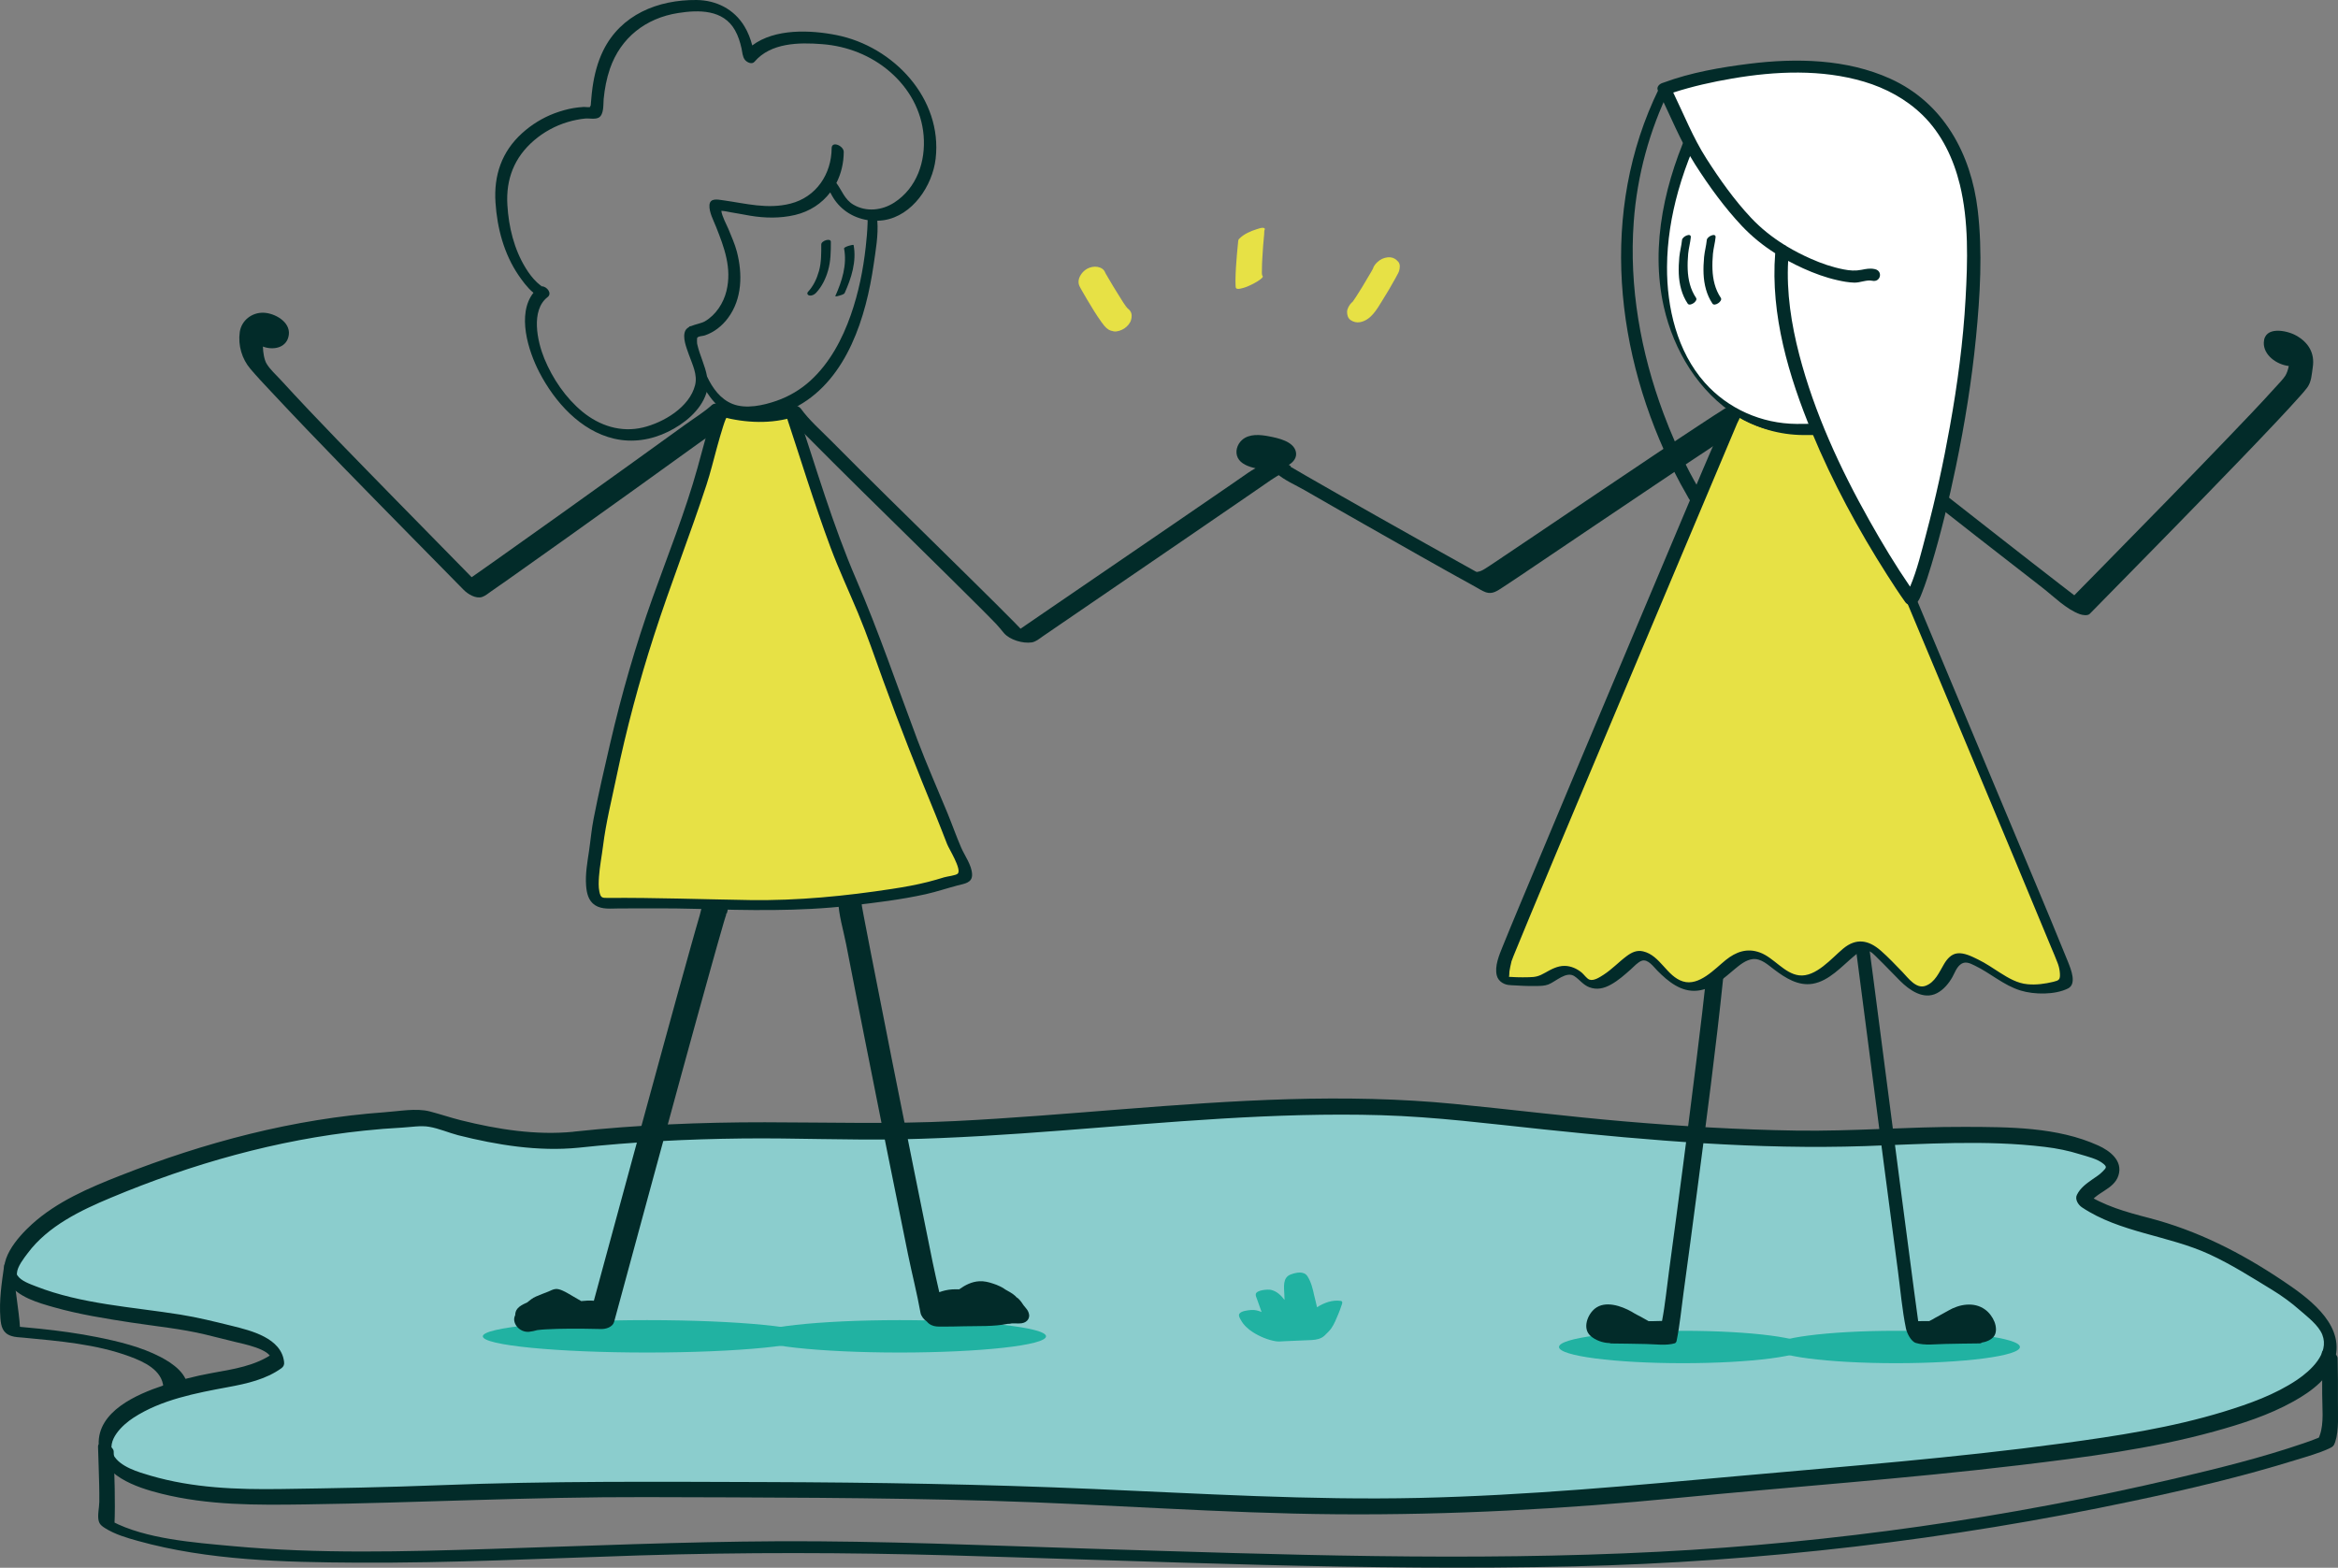 <?xml version="1.0" encoding="utf-8"?>
<!-- Generator: Adobe Illustrator 23.1.1, SVG Export Plug-In . SVG Version: 6.00 Build 0)  -->
<svg version="1.1" xmlns="http://www.w3.org/2000/svg" xmlns:xlink="http://www.w3.org/1999/xlink" x="0px" y="0px"
	 viewBox="0 0 346.29 232.25" style="enable-background:new 0 0 346.29 232.25;" xml:space="preserve">
<rect x="0" y="0" width="346.29" height="232.25" fill="#808080" stroke="none"/>
<style type="text/css">
	.st0{fill:#022B29;}
	.st1{fill:#C2C2C2;}
	.st2{fill:#8BCDCD;}
	.st3{fill:#21B2A2;}
	.st4{fill:#E7E145;}
	.st5{fill:#9FCC8B;}
	.st6{fill:#637D5D;}
	.st7{fill:#CADCC6;}
	.st8{fill:none;stroke:#022B29;stroke-width:0.702;stroke-miterlimit:10;}
	.st9{fill:#FFFFFF;}
	.st10{fill:#7DB266;}
	.st11{fill:#D5E8CB;}
	.st12{fill:#377878;}
	.st13{fill:#379494;}
	.st14{fill:none;stroke:#022B29;stroke-width:0.333;stroke-miterlimit:10;}
	.st15{fill:#588382;}
	.st16{fill:#E84431;}
	.st17{fill:#A9C950;}
	.st18{fill:none;stroke:#022B29;stroke-width:0.584;stroke-miterlimit:10;}
	.st19{fill:#CBDCC6;}
	.st20{fill:#AFBFAC;}
	.st21{fill:#8BCDCD;stroke:#022B29;stroke-width:0.25;stroke-miterlimit:10;}
	.st22{fill:#022B29;stroke:#022B29;stroke-width:0.25;stroke-miterlimit:10;}
	.st23{fill:#FFFFFF;stroke:#022B29;stroke-width:0.25;stroke-miterlimit:10;}
	.st24{fill:#369494;}
	.st25{fill:#DBE38A;}
	.st26{fill:none;stroke:#022B29;stroke-width:0.309;stroke-miterlimit:10;}
	.st27{fill:#68B694;}
	.st28{fill:#C8C8C8;}
	.st29{fill:#E7E145;stroke:#E7E145;stroke-width:0.307;stroke-miterlimit:10;}
	.st30{fill:none;stroke:#022B29;stroke-width:0.236;stroke-miterlimit:10;}
	.st31{fill:#C4BF2D;}
	.st32{fill:#E7E145;stroke:#E7E145;stroke-width:0.936;stroke-miterlimit:10;}
	.st33{fill:#EB5B56;}
	.st34{fill:none;stroke:#022B29;stroke-width:0.34;stroke-miterlimit:10;}
	.st35{fill:#FFFFFF;stroke:#022B29;stroke-width:0.34;stroke-miterlimit:10;}
	.st36{fill:#A6A434;}
	.st37{fill:#369494;stroke:#022B29;stroke-width:0.289;stroke-miterlimit:10;}
</style>
<g id="Calque_3">
	<g>
		<path class="st2" d="M85.33,168.84c12.59-1.38,25.15-1.58,37.8-1.26c31.62,0.78,63.29-6.2,94.72-2.61
			c16.77,1.91,33.67,3.61,50.57,3.75c9.45,0.08,18.93-0.95,28.37-0.43c3.51,0.19,7.35,0.35,10.74,1.39
			c1.08,0.33,4.94,1.46,5.35,2.83c0.69,2.32-3.62,3.35-4.37,5.25c4.53,3.15,10.38,3.59,15.46,5.51c4.24,1.65,8.24,3.75,12.01,6.31
			c3.31,1.89,6.17,4.31,8.58,7.24c5.1,11.03-24.89,16.08-30.79,17.01c-21.71,3.42-43.75,4.75-65.6,6.91
			c-22.98,2.28-46.22,3.13-69.28,1.83c-20.69-1.16-41.24-1.84-61.96-1.85c-11.7,0-23.42-0.2-35.12-0.05
			c-11.46,0.15-22.88,0.95-34.35,1c-7.15,0.03-14.46,0.53-21.49-1.05c-3.05-0.69-11.24-2.29-10.32-7.19
			c0.93-4.93,8.97-7.1,12.76-8.13c3.94-1.07,9.33-1.17,12.71-3.75c-0.12-3.07-8.02-4.17-9.79-4.73c-5.61-1.78-31.91-3.22-29.67-9.12
			c2.61-6.89,11.55-10.4,17.79-12.84c14.21-5.54,28.6-8.88,43.89-9.17C63.36,165.69,75.57,169.91,85.33,168.84z"/>
		<g>
			<path class="st0" d="M85.66,170.03c8.06-0.87,16.17-1.28,24.28-1.37c7.85-0.09,15.7,0.28,23.55,0.12
				c15.85-0.33,31.61-2.11,47.42-3.06c7.87-0.47,15.77-0.74,23.65-0.51c8.09,0.24,16.09,1.27,24.13,2.11
				c15.75,1.65,31.65,3,47.49,2.47c8.88-0.3,17.86-0.96,26.72,0.12c1.76,0.21,3.48,0.56,5.17,1.09c1.1,0.34,2.62,0.67,3.51,1.44
				c0.54,0.47,0.35,0.59-0.16,1.12c-0.43,0.46-1,0.8-1.51,1.16c-0.91,0.64-1.79,1.27-2.29,2.29c-0.33,0.67,0.2,1.48,0.73,1.84
				c5.61,3.76,12.8,4.16,18.88,6.96c3.28,1.51,6.26,3.42,9.33,5.29c1.44,0.88,2.81,1.88,4.08,3c1.12,0.98,2.78,2.23,3.33,3.64
				c1.08,2.76-1.72,5.31-3.73,6.67c-3.27,2.2-7.1,3.56-10.84,4.71c-7.8,2.39-15.9,3.62-23.96,4.71c-15.8,2.14-31.7,3.37-47.57,4.8
				c-15.89,1.43-31.73,2.92-47.69,3.28c-16.15,0.36-32.2-0.64-48.32-1.33c-16.21-0.7-32.42-0.97-48.65-1.02
				c-15.98-0.05-31.93-0.17-47.91,0.46c-7.91,0.31-15.82,0.46-23.74,0.57c-6.49,0.09-12.97-0.14-19.24-1.97
				c-1.77-0.52-4.59-1.31-5.53-3.1c-1.12-2.13,1.37-4.44,2.95-5.47c4.14-2.71,9.28-3.67,14.06-4.56c2.76-0.51,5.58-1.14,7.89-2.8
				c0.3-0.22,0.44-0.52,0.39-0.9c-0.38-3.57-4.89-4.67-7.77-5.38c-2.53-0.62-5.04-1.25-7.61-1.66c-7.06-1.13-14.69-1.55-21.39-4.19
				c-0.84-0.33-2.2-0.79-2.72-1.6c-0.11-0.17-0.09-0.08-0.08-0.36c0.05-0.96,1.05-2.23,1.61-2.97c3-4.01,7.82-6.32,12.32-8.2
				c11.96-5.01,24.57-8.58,37.48-9.93c1.87-0.2,3.75-0.35,5.64-0.45c1.26-0.07,2.78-0.34,4.01-0.12c1.43,0.24,2.88,0.88,4.29,1.25
				C73.64,169.63,79.71,170.62,85.66,170.03c1.26-0.13,0.44-2.48-0.68-2.37c-5.61,0.56-11.28-0.35-16.72-1.7
				c-1.55-0.39-3.07-0.91-4.61-1.31c-2.02-0.52-4.57-0.02-6.64,0.12c-13.53,0.97-26.67,4.45-39.26,9.41
				c-4.6,1.81-9.31,3.82-13.02,7.18c-2.1,1.91-5.51,5.68-3.51,8.67c1.43,2.14,4.46,2.98,6.79,3.64c3.74,1.06,7.61,1.67,11.44,2.26
				c3.68,0.56,7.45,0.92,11.08,1.8c1.44,0.35,2.89,0.71,4.32,1.07c1.11,0.28,5.16,1.05,5.32,2.52c0.13-0.3,0.26-0.6,0.39-0.9
				c-2.69,1.94-6,2.41-9.19,2.99c-2.44,0.44-4.83,1.06-7.18,1.84c-3.88,1.29-9.8,3.81-9.57,8.79c0.21,4.55,5.57,6.31,9.23,7.23
				c7.03,1.76,14.13,1.7,21.33,1.6c16.83-0.24,33.63-1.13,50.46-1.08c17.08,0.05,34.17,0.05,51.24,0.55
				c17.06,0.5,34.1,1.86,51.16,1.99c16.84,0.13,33.68-0.78,50.44-2.42c16.86-1.65,33.78-2.84,50.6-4.85
				c9.67-1.16,19.43-2.39,28.85-4.99c4.03-1.11,8.1-2.41,11.77-4.46c2.64-1.47,5.6-3.59,6.25-6.75c1.04-4.99-4.33-8.78-7.91-11.17
				c-6.15-4.12-12.55-7.38-19.72-9.25c-3.39-0.88-6.74-1.8-9.68-3.77c0.24,0.61,0.49,1.22,0.73,1.84c0.93-1.9,3.72-2.22,4.4-4.37
				c0.69-2.18-1.26-3.66-2.99-4.44c-6.05-2.75-13.23-2.74-19.75-2.76c-8.34-0.03-16.66,0.68-25,0.55
				c-8.49-0.13-16.96-0.64-25.42-1.36c-8.42-0.72-16.8-1.77-25.2-2.59c-8.15-0.8-16.35-0.93-24.53-0.7
				c-16.5,0.48-32.92,2.42-49.4,3.24c-9.41,0.47-18.77,0.19-28.18,0.18c-9.46-0.01-18.92,0.38-28.33,1.39
				C83.73,167.8,84.55,170.15,85.66,170.03z"/>
		</g>
	</g>
	<g>
		<path class="st0" d="M14.52,214.3c0.05,1.86,0.13,3.73,0.17,5.59c0.02,0.87,0.03,1.74,0.02,2.61c-0.01,0.85-0.31,2.05-0.08,2.85
			c0.15,0.51,0.48,0.75,0.89,1.01c1.47,0.94,3.25,1.46,4.91,1.92c10.41,2.9,21.71,3.16,32.44,3.22c13.93,0.08,27.85-0.63,41.77-1.07
			c15.4-0.48,30.74-0.44,46.14-0.01c30.74,0.87,61.52,2.35,92.28,1.63c27.85-0.66,55.63-3.91,82.89-9.69
			c8.14-1.72,16.27-3.64,24.22-6.11c1.59-0.49,3.24-0.95,4.76-1.64c0.56-0.26,0.75-0.38,0.95-1c0.58-1.81,0.38-4.09,0.4-5.96
			c0.02-2.15,0-4.3-0.05-6.45c-0.02-0.9-2.35-1.73-2.33-0.73c0.04,2.02,0.07,4.04,0.05,6.06c-0.01,1.82,0.29,4.33-0.35,6.07
			c-0.18,0.49-0.04,0.33-0.54,0.53c-0.61,0.26-1.25,0.47-1.88,0.69c-6.13,2.1-12.46,3.67-18.76,5.15
			c-25.1,5.91-50.9,9.58-76.65,10.91c-28.08,1.45-56.24,0.42-84.32-0.45c-15.38-0.48-30.79-1.17-46.18-1.1
			c-14.24,0.07-28.46,0.7-42.69,1.14c-12.69,0.4-25.44,0.75-38.11-0.42c-5.75-0.53-12.89-1.05-17.88-3.67
			c-0.25-0.13,0.15,0.15-0.22-0.14c0.19,0.27,0.39,0.54,0.58,0.81c0.16-3.69-0.01-7.36-0.11-11.04
			C16.82,214.14,14.49,213.3,14.52,214.3L14.52,214.3z"/>
	</g>
	<g>
		<path class="st3" d="M195.97,196.97c0.52-0.72,1.75-3.64,1.59-3.88c-0.97-0.21-3.09,2-3.46,1.74c-0.25-0.17-0.21-0.69-0.27-0.96
			c-0.11-0.52-0.28-1.02-0.38-1.54c-0.2-1.04-0.48-2.1-1.02-3.02c-0.4-0.69-0.79-0.39-0.94,0.25c-0.23,0.98,0.32,4.96-0.15,5.94
			c-0.96,0.21-2.14-3.67-4.11-4.06c-0.15,0.33,1.57,3.87,1.26,5c-0.87-0.87-3.99-2.62-3.73-1.78c0.86,2.85,5.26,3.68,5.26,3.68
			l4.85-0.22C194.87,198.13,195.72,197.32,195.97,196.97z"/>
		<path class="st3" d="M198.79,192.85c-0.04-0.08-0.11-0.12-0.2-0.13c-1.27-0.18-2.47,0.28-3.52,0.94c-0.12-0.6-0.3-1.2-0.43-1.79
			c-0.2-0.95-0.45-1.96-0.98-2.79c-0.53-0.83-1.67-0.57-2.47-0.28c-1.26,0.45-1,1.91-0.96,2.99c0.01,0.26,0.02,0.53,0.03,0.79
			c-0.52-0.68-1.14-1.29-2-1.49c-0.48-0.11-2.1,0.01-2.26,0.6c-0.06,0.23,0.12,0.58,0.19,0.79c0.16,0.47,0.34,0.94,0.5,1.41
			c0.05,0.15,0.11,0.31,0.17,0.48c-0.49-0.21-1-0.35-1.57-0.3c-0.43,0.04-1.47,0.13-1.73,0.57c-0.16,0.27,0.1,0.68,0.23,0.91
			c0.41,0.76,1.08,1.36,1.8,1.82c0.99,0.63,2.21,1.14,3.37,1.33c0.44,0.07,0.92,0.01,1.36-0.01c0.77-0.03,1.53-0.07,2.3-0.1
			c0.55-0.02,1.11-0.04,1.66-0.07c0.67-0.04,1.38-0.17,1.88-0.64c0.35-0.33,0.71-0.68,1-1.06c0.46-0.66,0.77-1.45,1.08-2.19
			c0.15-0.37,0.3-0.75,0.42-1.14C198.72,193.33,198.86,193.03,198.79,192.85z M193.51,194.73
			C193.51,194.72,193.51,194.72,193.51,194.73C193.45,194.78,193.5,194.73,193.51,194.73z M191.23,197.92
			c-0.11,0-0.21,0.01-0.32,0.01c-0.22-0.07-0.48-0.11-0.69-0.17c-0.52-0.16-1.03-0.35-1.52-0.59c-0.18-0.09-0.36-0.2-0.54-0.3
			c0.67-0.07,1.48-0.34,1.55-0.66c0.04-0.17,0.05-0.34,0.04-0.52c0.55,0.38,1.37,0.22,1.97,0.06c0.41-0.11,0.76-0.21,0.9-0.62
			c0.04-0.11,0.06-0.22,0.08-0.34c0.09,0.27,0.25,0.42,0.62,0.45c0.94,0.09,1.9-0.29,2.66-0.81c0.02-0.01,0.03-0.02,0.05-0.04
			c-0.08,0.22-0.16,0.45-0.25,0.67c-0.29,0.7-0.59,1.43-1.02,2.05c-0.18,0.24-0.39,0.46-0.61,0.68c-0.4,0.02-0.81,0.04-1.21,0.05
			C192.38,197.87,191.8,197.9,191.23,197.92z M197.53,193.39C197.74,193.28,197.72,193.33,197.53,193.39L197.53,193.39z"/>
	</g>
	<ellipse class="st3" cx="95.86" cy="197.97" rx="24.35" ry="2.4"/>
	<ellipse class="st3" cx="133.24" cy="197.97" rx="21.69" ry="2.4"/>
	<ellipse class="st3" cx="249.26" cy="199.55" rx="18.35" ry="2.4"/>
	<ellipse class="st3" cx="280.83" cy="199.55" rx="18.35" ry="2.4"/>
	<path class="st0" d="M107.68,135.2c0.31-0.7-0.07-1.59-0.68-2.01c-0.85-0.58-1.94-0.35-2.61,0.36c-0.45,0.47-0.57,1.42-0.74,2.01
		c-0.44,1.48-0.85,2.97-1.27,4.45c-1.35,4.79-2.66,9.58-3.98,14.38c-2.99,10.88-5.95,21.78-8.91,32.67
		c-0.51,1.88-1.02,3.76-1.53,5.64c-0.62-0.06-1.24-0.02-1.87,0.05c-0.36-0.22-0.72-0.43-1.09-0.63c-0.56-0.31-1.1-0.68-1.69-0.93
		c-0.33-0.14-0.66-0.26-1.02-0.23c-0.37,0.03-0.73,0.24-1.07,0.38c-0.62,0.25-1.24,0.47-1.85,0.74c-0.49,0.21-0.89,0.55-1.3,0.88
		c-0.04,0.02-0.09,0.04-0.13,0.06c-0.49,0.22-0.94,0.43-1.3,0.85c-0.23,0.27-0.33,0.62-0.33,0.97c-0.58,1.07,0.56,2.58,2.04,2.46
		c0.42-0.04,0.83-0.14,1.23-0.25c0.41-0.05,0.81-0.09,1.22-0.11c1.16-0.07,2.32-0.09,3.48-0.1c1.59-0.01,3.18,0.01,4.76,0.05
		c0.69,0.02,1.7-0.28,1.92-1.06c1.84-6.79,3.68-13.58,5.53-20.37c2.95-10.85,5.9-21.7,8.93-32.53c0.52-1.85,1.03-3.69,1.57-5.54
		c0.15-0.53,0.3-1.06,0.47-1.58c0.04-0.13,0.11-0.28,0.13-0.42c-0.04,0.04-0.08,0.1-0.14,0.15c0.06-0.07,0.11-0.14,0.15-0.22
		c0,0.01-0.01,0.02-0.01,0.04c0,0.01,0,0.01-0.01,0.02C107.73,135.22,107.72,135.17,107.68,135.2z"/>
	<g>
		<path class="st0" d="M149.86,196.05c0.05,0,0.09,0,0.14,0c0,0-0.01,0-0.02,0C149.94,196.05,149.9,196.05,149.86,196.05
			C149.86,196.05,149.86,196.05,149.86,196.05z"/>
		<path class="st0" d="M152.24,194.2c-0.07-0.14-0.17-0.25-0.26-0.37c-0.11-0.14-0.23-0.29-0.35-0.43
			c-0.01-0.01-0.01-0.01-0.01-0.01c0,0,0,0,0,0c-0.22-0.35-0.48-0.71-0.78-1c-0.08-0.08-0.18-0.14-0.28-0.2
			c-0.06-0.06-0.11-0.14-0.17-0.19c-0.5-0.46-1.05-0.7-1.62-1.04c0.19,0.11-0.01-0.03-0.09-0.08c-0.19-0.12-0.38-0.23-0.58-0.32
			c-0.33-0.17-0.68-0.29-1.04-0.41c-0.65-0.22-1.33-0.38-2.01-0.34c-1.12,0.06-2.09,0.56-2.99,1.2c-0.36-0.01-0.72-0.02-1.08,0.01
			c-0.67,0.05-1.28,0.2-1.86,0.41c-0.33-1.48-0.68-2.95-0.98-4.43c-0.96-4.68-1.9-9.36-2.84-14.04c-2.12-10.55-4.23-21.1-6.29-31.67
			c-0.35-1.81-0.71-3.62-1.05-5.43c-0.1-0.52-0.2-1.05-0.29-1.57c-0.05-0.27-0.1-1.17-0.08-0.26c-0.03-0.96-0.68-1.89-1.66-2.07
			c-0.88-0.16-1.81,0.49-1.78,1.43c0.06,2.15,0.77,4.41,1.18,6.51c0.91,4.7,1.84,9.39,2.77,14.08c2.1,10.61,4.22,21.21,6.38,31.8
			c0.59,2.9,1.34,5.79,1.86,8.7c0.09,0.48,0.47,0.98,0.95,1.31c0.16,0.2,0.37,0.38,0.67,0.52c0.48,0.23,0.99,0.22,1.51,0.22
			c1.12,0.01,2.24-0.03,3.36-0.05c2.09-0.05,4.36,0.06,6.43-0.36c0.1,0,0.21,0,0.31-0.01c0.06,0,0.2-0.04,0.32-0.06
			c-0.01,0-0.01,0-0.02,0c0.01,0,0.01,0,0.02,0c0.05-0.01,0.1-0.01,0.12,0c0.04,0,0.07,0,0.11,0c0.41,0,0.83,0.04,1.23-0.02
			c0.43-0.07,0.79-0.28,0.98-0.67C152.52,194.95,152.43,194.59,152.24,194.2z"/>
	</g>
	<g>
		<path class="st0" d="M253.47,136.96c0-0.08-0.01-0.16-0.05-0.24c0.02,0.04,0,0.1,0.01,0.14c0.02,0.04,0.03,0.07,0.04,0.09
			c-0.01-0.01-0.03,0.01-0.03,0.1c0,0.05-0.01,0.1-0.01,0.16c0.03-0.08,0.05-0.16,0.05-0.24
			C253.5,137.02,253.49,136.98,253.47,136.96z"/>
		<path class="st0" d="M255.67,138.56c-0.09-0.95-0.75-2.65-1.85-2.79c-1.05-0.14,0.17,3.24,1.32,3.39c-0.97-0.13-1.52-0.3-1.81-0.5
			c-0.11,1.45-0.26,2.9-0.42,4.35c-0.5,4.68-1.06,9.36-1.64,14.03c-1.29,10.42-2.65,20.83-4.06,31.23
			c-0.34,2.46-0.57,4.98-1.04,7.42c-0.31,0.02-0.93,0.02-1.26,0.03c-0.25,0-0.5,0-0.74,0c-0.05-0.03-0.1-0.06-0.15-0.09
			c-0.14-0.08-0.27-0.15-0.41-0.23c-0.4-0.24-0.81-0.45-1.23-0.66c0.24,0.12-0.28-0.16-0.32-0.18c-0.14-0.08-0.27-0.16-0.4-0.24
			c-1.53-0.86-3.9-1.68-5.43-0.46c-1.1,0.88-1.88,2.93-0.67,4.03c0.74,0.67,1.84,1.06,2.84,1.08c0.09,0.04,0.18,0.06,0.26,0.06
			c1.72,0,3.43,0.06,5.15,0.08c1.32,0.02,3,0.28,4.29-0.12c0.14-0.1,0.22-0.24,0.24-0.42c0.47-2.28,0.68-4.65,1-6.95
			c0.68-4.99,1.35-9.98,2-14.97c1.39-10.64,2.81-21.29,3.91-31.97c0.16-1.56,0.33-3.13,0.41-4.71
			C255.67,139.5,255.71,139.03,255.67,138.56z"/>
		<path class="st0" d="M253.42,137.21c-0.19,0.48-0.72,1.02-0.09,1.45c0-0.05,0.01-0.11,0.01-0.16
			C253.38,138.07,253.4,137.64,253.42,137.21z"/>
	</g>
	<path class="st0" d="M295.41,195.83c-0.28-0.71-0.79-1.4-1.41-1.84c-1.62-1.17-3.79-0.79-5.43,0.17c-0.64,0.38-1.31,0.71-1.96,1.08
		c-0.28,0.16-0.56,0.34-0.86,0.47c-0.47,0-0.95,0.01-1.42,0.01c-0.07,0-0.15,0-0.22,0c-0.21-1.5-0.41-3-0.61-4.5
		c-0.66-4.95-1.3-9.89-1.95-14.84c-1.38-10.62-2.75-21.24-4.14-31.85c-0.22-1.71-0.45-3.41-0.68-5.12
		c-0.16-1.18-0.23-2.32-0.91-3.35c-0.26-0.39-1.02-1.28-1.48-0.69c-0.21,0.27-0.15,0.7,0,1.13c0.06,0.41,0.11,0.83,0.17,1.24
		c0.19,1.44,0.38,2.89,0.57,4.33c0.62,4.72,1.23,9.44,1.84,14.15c1.39,10.72,2.77,21.44,4.2,32.15c0.37,2.8,0.61,5.68,1.18,8.45
		c0.14,0.67,0.74,1.91,1.46,2.13c1.32,0.41,2.96,0.17,4.33,0.15c1.72-0.02,3.43-0.08,5.15-0.08c0.13,0,0.22-0.05,0.29-0.12
		c0.65-0.11,1.3-0.36,1.73-0.84C295.78,197.48,295.68,196.51,295.41,195.83z M274.3,136.25
		C274.21,135.96,274.25,136.06,274.3,136.25L274.3,136.25z"/>
	<g>
		<path class="st0" d="M0.63,187.42c-0.38,2.62-0.78,5.21-0.57,7.87c0.09,1.2,0.33,2.2,1.6,2.62c0.58,0.2,1.23,0.2,1.84,0.26
			c5.23,0.5,10.76,0.95,15.72,2.79c2.11,0.78,4.82,2.01,4.98,4.58c0.08,1.29,3.63,1.61,3.65,0.36c0.03-2.34-2.22-3.9-4.07-4.87
			c-2.89-1.5-6.17-2.29-9.34-2.93c-2.84-0.57-5.71-0.96-8.59-1.26c-1.12-0.12-2.24-0.22-3.36-0.32c-0.13-0.01-0.26-0.02-0.4-0.04
			c-0.38-0.04-0.07-0.02-0.09-0.01c-0.03,0.01-0.18-0.01-0.2-0.03c1.99,1.13,1.2,1.01,1.17,0.38c-0.07-1.51-0.33-3.1-0.51-4.6
			c-0.16-1.38-0.38-2.76-0.55-4.14C1.86,187.75,0.72,186.83,0.63,187.42L0.63,187.42z"/>
	</g>
	<path class="st0" d="M340.06,49.69c-1.38-0.76-4.67-1.43-4.76,1.05c-0.07,1.87,1.92,3.28,3.7,3.48c-0.11,0.55-0.28,1.06-0.5,1.42
		c-0.35,0.56-0.93,1.12-1.52,1.78c-2.27,2.52-4.62,4.96-6.97,7.41c-6.05,6.31-12.16,12.55-18.28,18.78c-1.5,1.53-3,3.05-4.5,4.58
		c-0.7-0.53-1.4-1.07-2.09-1.61c-2.85-2.2-5.69-4.42-8.53-6.64c-6.39-4.99-12.77-10-19.13-15.02c-1.54-1.22-3.21-2.37-4.64-3.71
		c-0.55-0.52-1.71-1.04-2.47-0.76c-0.8,0.3-0.36,1.02,0.08,1.44c1.21,1.13,2.61,2.1,3.9,3.12c2.92,2.31,5.84,4.61,8.76,6.9
		c6.44,5.06,12.89,10.12,19.38,15.14c1.69,1.31,3.53,3.2,5.57,3.94c0.35,0.13,1.15,0.27,1.46-0.05c5.7-5.82,11.43-11.62,17.1-17.47
		c3.56-3.67,7.12-7.34,10.62-11.06c1.15-1.23,2.31-2.46,3.42-3.72c0.36-0.41,0.74-0.82,1.07-1.27c0.64-0.87,0.66-1.95,0.82-3
		C342.88,52.32,341.91,50.71,340.06,49.69z"/>
	<g>
		<path class="st0" d="M189.05,70.1c1.17,1.05,2.85,1.75,4.2,2.53c2.89,1.67,5.79,3.32,8.69,4.97c5.53,3.14,11.05,6.29,16.61,9.35
			c0.49,0.27,0.99,0.6,1.51,0.79c0.99,0.34,1.71-0.21,2.5-0.72c1.64-1.06,3.24-2.16,4.86-3.25c5.9-3.97,11.79-7.96,17.7-11.92
			c2.95-1.98,5.91-3.96,8.88-5.92c0.95-0.62,1.9-1.25,2.86-1.86c0.29-0.19,0.59-0.36,0.89-0.55c0.18-0.12,0.48-0.17,0.21-0.14
			c1.03-0.11-0.82-3.2-1.93-3.08c-0.37,0.04-0.8,0.39-1.1,0.58c-0.74,0.46-1.46,0.93-2.19,1.41c-2.4,1.57-4.78,3.16-7.17,4.75
			c-6,4.02-11.99,8.06-17.98,12.1c-2.06,1.39-4.11,2.77-6.17,4.15c-0.48,0.32-0.96,0.65-1.45,0.95c-0.46,0.29-0.79,0.46-1.31,0.49
			c0.31-0.02,0.26,0.13-0.12-0.08c-4.93-2.74-9.86-5.5-14.77-8.28c-3.41-1.93-6.81-3.86-10.21-5.82c-1.16-0.67-2.32-1.34-3.47-2.02
			c-0.34-0.2-0.68-0.4-1.01-0.61c-0.11-0.06-0.21-0.13-0.31-0.2c-0.27-0.16,0.35,0.28,0.13,0.08c-0.45-0.4-1.12-0.62-1.23,0.11
			C187.56,68.69,188.56,69.66,189.05,70.1L189.05,70.1z"/>
	</g>
	<g>
		<path class="st4" d="M223.29,145.31c-1.33,0.16-0.41-2.73-0.33-3.3c0.1-0.81,33.78-80.49,34.01-81.14c0,0,3.66,2.62,8.17,2.62
			c3.96,0,5.53-1.86,6.5-1.96c0,0,33.56,79.98,34.07,81.52c0.21,0.63,0.3,1.2,0.29,1.85c-0.01,0.78-0.11,0.85-0.87,1.06
			c-1.81,0.48-4.09,0.74-5.88,0.2c-2.8-0.84-4.84-3.05-7.59-4.04c-0.92-0.33-1.39-0.46-2.14,0.22c-0.77,0.7-1.03,1.75-1.63,2.58
			c-0.53,0.72-1.43,1.64-2.34,1.85c-1.53,0.36-2.85-0.98-3.8-1.97c-1.08-1.12-2.16-2.25-3.29-3.31c-0.84-0.79-1.85-1.8-3.11-1.4
			c-0.97,0.31-1.9,1.35-2.69,1.96c-1.42,1.1-2.68,2.53-4.48,2.98c-2.76,0.69-4.67-1.83-6.84-3.06c-3.49-1.98-5.36,1.8-8.14,3.3
			c-1.46,0.79-2.78,1.22-4.34,0.5c-1.55-0.72-2.61-2.12-3.83-3.26c-1.02-0.95-1.73-1.43-2.97-0.55c-1.16,0.82-2.11,1.91-3.29,2.7
			c-0.99,0.66-2.36,1.6-3.55,0.94c-1.14-0.63-1.5-1.86-3.01-1.88c-1.35-0.02-2.5,1.03-3.68,1.54
			C227.78,145.61,223.29,145.31,223.29,145.31z"/>
		<g>
			<path class="st0" d="M222.82,144.68c0.32,0,0.53,0.56,0.71,0.33c0.03-0.03-0.05-0.25-0.03-0.31c0.07-0.23,0.03-0.56,0.07-0.8
				c0.06-0.45,0.17-0.89,0.27-1.33c0.08-0.35-0.03,0.02,0.08-0.28c0.14-0.41,0.31-0.8,0.47-1.2c0.72-1.78,1.45-3.54,2.19-5.31
				c2.64-6.36,5.31-12.71,7.98-19.06c3.33-7.92,6.66-15.83,9.99-23.75c2.95-7,5.9-14,8.85-21c0.98-2.33,1.97-4.67,2.95-7
				c0.31-0.74,0.62-1.48,0.94-2.23c0.15-0.37,0.45-0.82,0.51-1.22c0.01-0.06,0.06-0.13,0.08-0.19c-0.45-0.05-0.9-0.1-1.35-0.15
				c2.2,1.56,4.97,2.57,7.64,2.86c1.82,0.2,3.7,0.06,5.42-0.61c0.89-0.35,1.79-1.13,2.72-1.28c-0.51-0.26-1.03-0.52-1.54-0.78
				c2.44,5.82,4.88,11.64,7.32,17.45c4.89,11.67,9.78,23.35,14.67,35.02c3.7,8.85,7.42,17.7,11.08,26.58
				c0.31,0.75,0.65,1.5,0.93,2.27c0.02,0.06,0.05,0.12,0.07,0.19c0.15,0.44,0.23,0.88,0.26,1.33c0.05,0.92-0.12,1.03-0.97,1.24
				c-1.23,0.3-2.54,0.48-3.81,0.36c-1.51-0.13-2.82-0.9-4.08-1.7c-1.06-0.68-2.11-1.4-3.25-1.96c-0.88-0.43-2.04-1.03-3.06-0.92
				c-0.92,0.1-1.53,0.82-1.98,1.57c-0.72,1.2-1.33,2.74-2.77,3.25c-1.39,0.49-2.56-1.18-3.42-2.07c-1.03-1.06-2.05-2.15-3.17-3.13
				c-1.83-1.61-3.66-1.92-5.59-0.32c-1.72,1.43-4.06,4.27-6.54,3.96c-2.18-0.27-3.74-2.63-5.79-3.38c-1.9-0.7-3.54-0.11-5.06,1.11
				c-1.65,1.33-3.96,3.92-6.35,3.17c-2.4-0.75-3.35-3.86-5.89-4.45c-0.94-0.22-1.7,0.15-2.45,0.71c-1.18,0.88-2.17,1.96-3.42,2.76
				c-0.52,0.33-1.43,0.96-2.1,0.71c-0.38-0.15-0.81-0.77-1.12-1.03c-0.71-0.59-1.6-0.99-2.54-1c-1.06-0.01-1.99,0.51-2.89,1.02
				c-0.89,0.51-1.41,0.65-2.4,0.66C225.24,144.81,224.02,144.76,222.82,144.68c-0.47-0.03-0.47,0.31-0.32,0.63
				c0.19,0.4,0.86,0.61,1.26,0.64c1.29,0.08,2.58,0.15,3.87,0.12c0.57-0.01,1.15-0.02,1.69-0.22c1.09-0.41,2.67-2.04,3.88-1.23
				c0.8,0.54,1.27,1.28,2.21,1.64c1.12,0.42,2.16,0.17,3.17-0.39c1.1-0.6,2.02-1.43,2.95-2.25c0.44-0.39,1.08-1.12,1.67-1.3
				c0.91-0.27,1.73,0.93,2.27,1.47c1.58,1.6,3.54,3.23,5.95,2.97c2.24-0.24,3.9-1.85,5.54-3.21c0.75-0.62,1.61-1.33,2.61-1.46
				c1.26-0.16,2.31,0.87,3.25,1.57c1.62,1.22,3.53,2.44,5.66,2.08c2.43-0.41,4.3-2.58,6.11-4.08c0.57-0.48,1.09-0.97,1.87-0.86
				c0.72,0.1,1.18,0.7,1.69,1.19c1.13,1.09,2.19,2.24,3.3,3.34c1.37,1.36,3.43,2.82,5.41,1.82c0.99-0.5,1.79-1.46,2.32-2.41
				c0.34-0.61,0.59-1.36,1.14-1.82c0.72-0.61,1.46-0.22,2.2,0.14c2.32,1.12,4.24,2.91,6.75,3.68c2.01,0.62,5.09,0.66,7.02-0.3
				c1.34-0.66,0.46-2.82,0-3.97c-3.15-7.77-6.44-15.49-9.67-23.23c-4.99-11.95-10-23.89-15-35.83c-2.98-7.11-5.82-14.32-8.96-21.36
				c-0.05-0.11-0.09-0.22-0.14-0.33c-0.22-0.53-1-0.87-1.54-0.78c-0.77,0.12-1.47,0.69-2.16,1.02c-1.42,0.69-3,0.97-4.58,0.91
				c-2.37-0.09-4.88-0.91-6.83-2.29c-0.2-0.14-1.17-0.61-1.35-0.15c-1.14,3.06-2.54,6.05-3.81,9.06c-2.95,7-5.9,14-8.85,21
				c-3.43,8.15-6.86,16.3-10.29,24.45c-2.76,6.57-5.52,13.15-8.26,19.73c-0.76,1.84-1.53,3.67-2.27,5.51
				c-0.53,1.3-1.24,2.97-0.88,4.35c0.23,0.9,1.16,1.42,2.05,1.41C224.87,145.93,223.45,144.67,222.82,144.68z"/>
		</g>
	</g>
	<path class="st0" d="M105.45,59.99c-1.17,1.07-2.61,1.94-3.89,2.87c-2.88,2.09-5.77,4.17-8.66,6.24c-6.5,4.67-13,9.32-19.53,13.94
		c-1.12,0.8-2.25,1.59-3.38,2.38c-0.04,0.03-0.09,0.06-0.13,0.09c-3.7-3.77-7.45-7.58-11.26-11.48
		c-5.73-5.87-11.51-11.72-17.05-17.78c-0.68-0.74-1.55-1.51-2.07-2.38c-0.34-0.56-0.52-1.65-0.54-2.53
		c0.06,0.02,0.11,0.05,0.16,0.06c1.55,0.51,3.44,0.06,3.68-1.81c0.24-1.92-2.1-3.21-3.74-3.26c-1.73-0.06-3.29,1.14-3.53,2.88
		c-0.27,1.95,0.32,3.97,1.58,5.44c0.96,1.13,1.98,2.22,3,3.3c7.02,7.52,14.25,14.85,21.46,22.19c1.63,1.66,3.26,3.32,4.89,4.97
		c0.53,0.54,1.05,1.07,1.58,1.61c0.09,0.09,0.18,0.18,0.27,0.27c0.02,0.02,0.02,0.02,0.05,0.05c0.11,0.11,0.22,0.22,0.33,0.34
		c0.62,0.63,1.82,1.38,2.76,1.05c0.46-0.16,0.88-0.52,1.28-0.8c0.88-0.6,1.75-1.22,2.62-1.83c2.91-2.05,5.82-4.12,8.72-6.19
		c6.56-4.68,13.12-9.38,19.65-14.1c1.6-1.16,3.41-2.23,4.86-3.57C109.58,60.97,106.36,59.15,105.45,59.99z"/>
	<path class="st0" d="M191.94,66.94c-0.34-1.56-2.64-2.04-3.93-2.29c-1.33-0.26-2.99-0.44-4.07,0.55c-0.71,0.65-1.05,1.73-0.6,2.63
		c0.44,0.88,1.56,1.31,2.62,1.54c-0.38,0.22-0.77,0.43-1.1,0.67c-0.84,0.59-1.69,1.17-2.54,1.76c-2.84,1.96-5.69,3.91-8.54,5.86
		c-6.4,4.38-12.8,8.76-19.21,13.14c-1.06,0.73-2.12,1.45-3.18,2.18c-0.07,0.05-0.15,0.11-0.23,0.16c-0.28-0.29-0.57-0.59-0.85-0.88
		c-0.92-0.93-1.85-1.86-2.78-2.79c-2.56-2.55-5.14-5.08-7.72-7.62c-5.6-5.51-11.21-11-16.73-16.58c-1.5-1.51-3.21-3-4.47-4.74
		c-0.38-0.53-1.59-0.68-2.18-0.78c-0.16-0.03-1.64-0.21-1.38,0.15c1.18,1.63,2.79,3.03,4.19,4.45c2.76,2.8,5.56,5.56,8.35,8.33
		c5.82,5.75,11.67,11.45,17.46,17.23c0.83,0.83,1.66,1.66,2.48,2.51c0.42,0.44,0.77,0.9,1.16,1.36c0.87,1.02,2.8,1.58,4.11,1.39
		c0.62-0.09,1.16-0.56,1.66-0.91c0.82-0.57,1.65-1.13,2.47-1.69c6.22-4.26,12.45-8.52,18.68-12.78c3.24-2.22,6.47-4.43,9.71-6.66
		c0.98-0.68,1.96-1.35,2.94-2.03c0.94-0.66,2.12-1.17,2.91-1.96c0.06-0.06-0.08-0.16-0.28-0.27
		C191.59,68.44,192.12,67.78,191.94,66.94z"/>
	<g>
		<path class="st0" d="M245.69,13.18c-8.87,18.13-6.52,39.37,2.44,57c0.52,1.03,1.07,2.04,1.65,3.04c0.22,0.38,0.44,0.88,0.77,1.18
			c0.53,0.49,2.16-0.63,1.52-1.23c0.22,0.2,0.01-0.03-0.05-0.12c-0.14-0.22-0.28-0.45-0.41-0.67c-0.47-0.79-0.92-1.61-1.35-2.42
			c-1.49-2.83-2.78-5.76-3.89-8.75c-3.36-9.01-5.1-18.74-4.39-28.36c0.5-6.84,2.32-13.52,5.33-19.68
			C247.83,12.11,246.01,12.52,245.69,13.18L245.69,13.18z"/>
	</g>
	<g>
		<g>
			<path class="st4" d="M187.01,40.89c-0.16-0.17-0.1-0.69-0.1-0.89c0-0.59,0.02-1.19,0.06-1.78c0.07-1.25,0.16-2.49,0.29-3.74
				c-0.01,0.05-0.01,0.1-0.02,0.15c0.02-0.15-0.01-0.48,0.08-0.61c-0.92,0.53-1.84,1.07-2.76,1.6c0,0,0,0,0,0
				c0.52-0.16,1.05-0.4,1.53-0.66c0.35-0.19,0.8-0.44,1.08-0.75c0.11-0.13,0.29-0.33,0.04-0.43c-0.29-0.11-0.77,0.08-1.02,0.16
				c-0.89,0.27-1.95,0.72-2.61,1.4c-0.16,0.16-0.13,0.13-0.16,0.25c-0.04,0.12-0.04,0.26-0.05,0.39c-0.06,0.55-0.11,1.1-0.16,1.65
				c-0.11,1.32-0.21,2.65-0.22,3.97c0,0.25,0,0.5,0.02,0.75c0.01,0.1,0.01,0.27,0.08,0.35c0.17,0.17,0.53,0.08,0.72,0.04
				c0.49-0.1,1-0.3,1.44-0.52C185.42,42.17,187.3,41.19,187.01,40.89L187.01,40.89z"/>
		</g>
		<g>
			<path class="st4" d="M166.22,45.4C166.21,45.4,166.21,45.4,166.22,45.4c0.15,0.03,0.31,0.07,0.46,0.1
				c-0.01,0-0.02-0.01-0.03-0.01c0.13,0.07,0.27,0.15,0.4,0.22c-0.06-0.04-0.11-0.09-0.16-0.14c0.1,0.11,0.21,0.22,0.31,0.34
				c-0.59-0.64-1.04-1.44-1.5-2.17c-0.57-0.9-1.12-1.81-1.65-2.73c-0.15-0.27-0.32-0.53-0.45-0.81c0.06,0.14,0.12,0.28,0.18,0.42
				c-0.01-0.01-0.01-0.02-0.01-0.04c0.01,0.15,0.03,0.31,0.04,0.46c0,0,0,0,0,0c-0.22,0.45-0.44,0.9-0.66,1.36c0,0,0,0,0,0
				c0.34-0.37,0.63-0.84,0.66-1.36c0.02-0.43-0.16-0.95-0.53-1.21c-0.87-0.61-2.18-0.3-2.87,0.46c-0.45,0.49-0.79,1.15-0.62,1.83
				c0.04,0.18,0.14,0.34,0.22,0.51c0.06,0.13,0.14,0.26,0.21,0.38c0.27,0.47,0.54,0.94,0.82,1.41c0.67,1.12,1.34,2.24,2.1,3.29
				c0.13,0.19,0.27,0.37,0.42,0.55c0.42,0.48,0.73,0.71,1.4,0.83c0.49,0.09,1.15-0.16,1.55-0.42c0.42-0.27,0.87-0.76,1.01-1.25
				c0.13-0.44,0.16-0.96-0.12-1.35C167.1,45.65,166.71,45.48,166.22,45.4L166.22,45.4z"/>
		</g>
		<g>
			<path class="st4" d="M201.44,47.73c1.62-0.31,2.48-1.89,3.28-3.18c0.68-1.08,1.33-2.18,1.94-3.29c0.09-0.17,0.19-0.34,0.28-0.52
				c0.1-0.19,0.22-0.38,0.28-0.58c0.12-0.4,0.21-1.03-0.12-1.38c-0.35-0.38-0.65-0.61-1.18-0.66c-0.51-0.05-1.13,0.13-1.55,0.42
				c-0.43,0.31-0.86,0.72-1.01,1.25c-0.12,0.41-0.19,1,0.12,1.35c0,0,0,0,0,0c-0.06-0.14-0.12-0.28-0.18-0.42c0,0,0,0,0,0
				c-0.01-0.15-0.03-0.31-0.04-0.46c0,0,0,0,0,0c0.03-0.16,0.06-0.31,0.1-0.47c-0.01,0.03-0.02,0.05-0.03,0.08
				c0.07-0.15,0.15-0.31,0.22-0.46c-0.3,0.63-0.67,1.23-1.03,1.83c-0.52,0.89-1.05,1.78-1.62,2.65c-0.24,0.36-0.48,0.73-0.74,1.07
				c0.11-0.14,0.23-0.28,0.34-0.42c-0.07,0.09-0.15,0.19-0.24,0.26c0.15-0.12,0.3-0.24,0.45-0.36c-0.01,0.01-0.03,0.02-0.04,0.03
				c0.17-0.09,0.34-0.18,0.51-0.26c-0.01,0-0.02,0.01-0.03,0.01c0.18-0.05,0.35-0.09,0.53-0.14c0,0-0.01,0-0.01,0
				c-0.55,0.1-1.09,0.36-1.49,0.77c-0.33,0.33-0.65,0.87-0.66,1.36c0,0.46,0.13,0.94,0.53,1.21
				C200.45,47.7,200.96,47.82,201.44,47.73L201.44,47.73z"/>
		</g>
	</g>
	<g>
		<path class="st4" d="M106.99,60.96c-0.56-0.16-2.6,8.5-3.3,10.54c-1.07,3.08-2.04,6.18-3.13,9.26c-1.35,3.84-2.85,7.63-4.13,11.5
			c-2.63,7.99-4.78,15.99-6.42,24.24c-0.39,1.98-0.97,3.93-1.29,5.92c-0.22,1.3-0.32,2.62-0.52,3.93c-0.29,1.84-0.72,4.2-0.28,6.07
			c0.38,1.61,1.59,1.37,2.91,1.37c2.84-0.01,5.69,0.01,8.53,0c4.48-0.01,8.93,0.34,13.41,0.34c4.87,0,9.88-0.35,14.71-0.99
			c3.95-0.52,8.11-1.01,11.94-2.16c0.98-0.29,1.88-0.58,2.86-0.8c0.67-0.15,0.87-0.31,0.74-0.99c-0.16-0.86-0.76-1.87-1.14-2.65
			c-0.65-1.36-1.12-2.76-1.68-4.16c-1.8-4.5-3.83-8.94-5.5-13.5c-1.69-4.61-3.39-9.23-5.02-13.85c-1.81-5.14-4.36-10.01-6.17-15.17
			c-2.21-6.27-4.22-12.59-6.32-18.9C117.19,60.96,112.58,62.54,106.99,60.96z"/>
		<g>
			<path class="st0" d="M106.83,60.16c-1.26,0.01-1.54,2.11-1.82,3.03c-0.61,2.03-1.13,4.08-1.7,6.12
				c-1.82,6.54-4.38,12.89-6.66,19.27c-2.51,7.03-4.58,14.25-6.27,21.52c-0.86,3.7-1.72,7.42-2.45,11.15
				c-0.32,1.6-0.45,3.23-0.69,4.84c-0.25,1.69-0.56,3.39-0.43,5.1c0.08,1.1,0.33,2.25,1.31,2.9c1.05,0.69,2.39,0.49,3.58,0.49
				c3.77,0,7.54-0.05,11.3,0.06c7.71,0.22,15.31,0.41,22.99-0.48c3.72-0.43,7.47-0.88,11.12-1.69c1.6-0.36,3.15-0.88,4.73-1.3
				c0.99-0.26,2.19-0.36,2.14-1.64c-0.05-1.38-1.09-2.74-1.62-3.97c-0.73-1.69-1.34-3.44-2.04-5.14c-1.48-3.59-3.06-7.15-4.43-10.79
				c-3-7.97-5.72-16.02-9.09-23.84c-3.46-8.03-5.92-16.48-8.68-24.78c-0.22-0.66-0.9-0.98-1.55-0.76c0.24-0.08-0.5,0.13-0.64,0.17
				c-0.66,0.16-1.32,0.27-1.99,0.34c-2.31,0.27-4.63,0.05-6.87-0.55c-1.27-0.34-1.26,1.23-0.16,1.53c3.47,0.93,7.43,1.12,10.88-0.04
				c-0.52-0.25-1.03-0.51-1.55-0.76c2.24,6.74,4.31,13.55,6.79,20.2c1.23,3.29,2.72,6.47,4.07,9.71c1.36,3.25,2.49,6.59,3.69,9.9
				c2.44,6.74,5.07,13.38,7.8,20.01c0.59,1.43,1.13,2.88,1.7,4.31c0.29,0.73,2.16,3.69,1.58,4.34c-0.26,0.29-1.59,0.42-2.03,0.56
				c-0.79,0.24-1.58,0.48-2.39,0.68c-1.74,0.44-3.52,0.76-5.29,1.03c-6.97,1.07-14,1.76-21.05,1.66
				c-7.02-0.11-14.02-0.37-21.05-0.32c-0.86,0.01-1.08,0.01-1.28-0.91c-0.15-0.73-0.11-1.51-0.06-2.25c0.11-1.53,0.41-3.03,0.6-4.54
				c0.43-3.45,1.27-6.8,1.98-10.2c1.48-7.1,3.35-14.1,5.58-21c2.41-7.48,5.3-14.79,7.75-22.26c0.61-1.85,1.06-3.75,1.58-5.63
				c0.28-1.01,0.56-2.01,0.88-3.01c0.11-0.36,0.23-0.71,0.37-1.06c0.28-0.68,0.39-0.37-0.29-0.36
				C108.47,61.75,107.87,60.15,106.83,60.16z"/>
		</g>
	</g>
	<g>
		<path class="st0" d="M80.26,42.41C80.26,42.41,80.26,42.41,80.26,42.41C80.26,42.4,80.26,42.4,80.26,42.41
			C80.26,42.4,80.26,42.4,80.26,42.41z"/>
		<path class="st0" d="M123.91,5.2c-3.86-0.77-9.13-1-12.49,1.53c-0.26-0.99-0.63-1.96-1.16-2.83c-1.53-2.54-4.16-3.87-7.1-3.9
			C97.44-0.05,91.96,2.17,89.34,7.5c-0.84,1.71-1.31,3.57-1.58,5.45c-0.1,0.66-0.15,1.33-0.21,2c-0.02,0.2-0.02,0.4-0.05,0.6
			c-0.01,0.06-0.02,0.14-0.02,0.2c0-0.2-0.17,0.08-0.04,0.1c-0.3,0.07-0.78-0.02-1.07,0c-0.48,0.03-0.95,0.08-1.42,0.16
			c-0.95,0.16-1.88,0.43-2.78,0.76c-1.79,0.67-3.43,1.68-4.84,2.96c-3.03,2.74-4.21,6.27-3.94,10.28c0.25,3.8,1.26,7.61,3.42,10.78
			c0.44,0.64,1.26,1.82,2.2,2.58c-2.49,3.16-0.78,8.61,0.88,11.8c2.28,4.38,6.09,8.67,11.08,9.82c2.72,0.63,5.49,0.19,7.98-1.03
			c2.35-1.15,4.82-3.11,5.66-5.69c0.02-0.07,0.03-0.14,0.04-0.21c0.35,0.53,0.72,1.04,1.15,1.51c1.58,1.74,3.61,2.64,5.97,2.45
			c2.26-0.18,4.49-0.79,6.47-1.91c7.27-4.08,10.04-13.19,11.16-20.92c0.29-2.04,0.72-4.39,0.54-6.49c0.32-0.01,0.65-0.03,0.97-0.08
			c4.24-0.66,7.2-5.1,7.67-9.1C139.62,14.59,132.33,6.88,123.91,5.2z M128.23,36.56c-0.38,3.43-1.07,6.83-2.21,10.09
			c-1.26,3.6-3.11,7.1-5.95,9.71c-1.46,1.34-3.19,2.37-5.06,3.02c-1.95,0.68-4.5,1.25-6.49,0.47c-1.8-0.7-2.99-2.35-3.8-4.08
			c-0.27-1.58-1.07-3.11-1.43-4.7c-0.01-0.06-0.03-0.12-0.04-0.19c-0.02-0.27-0.02-0.53,0-0.79c0.03-0.05,0.06-0.11,0.12-0.15
			c0.22-0.15,0.76-0.16,1.02-0.25c1.39-0.47,2.56-1.4,3.43-2.57c2.11-2.82,2.18-6.53,1.32-9.84c-0.3-1.15-0.8-2.23-1.24-3.33
			c-0.23-0.56-0.99-1.95-1.06-2.72c0.49,0.02,1.03,0.16,1.47,0.23c0.93,0.15,1.85,0.33,2.77,0.49c2.19,0.37,4.49,0.41,6.66-0.1
			c2.21-0.52,3.99-1.72,5.23-3.35c0.09,0.17,0.18,0.33,0.27,0.5c0.53,0.94,1.22,1.71,2.1,2.34c0.95,0.67,2.04,1.09,3.17,1.27
			c0,0.16-0.01,0.33-0.01,0.49C128.46,34.27,128.36,35.42,128.23,36.56z M132.45,30.01c-1.81,1.17-4.14,1.43-6.05,0.31
			c-1.31-0.77-1.69-2.1-2.52-3.21c0.7-1.37,1.08-2.94,1.09-4.6c0.01-0.9-1.78-1.69-1.79-0.56c-0.03,3.84-2.27,7.23-6.08,8.21
			c-3.42,0.88-6.63-0.02-10.01-0.49c-0.79-0.11-1.94-0.37-2.01,0.72c-0.07,1.04,0.61,2.28,0.98,3.22c1.22,3.07,2.36,6.12,1.54,9.49
			c-0.43,1.79-1.57,3.56-3.19,4.5c-0.51,0.3-1.4,0.43-2.08,0.72c-0.11-0.01-0.22,0.03-0.29,0.14c-0.23,0.14-0.42,0.3-0.53,0.52
			c-0.48,1,0.18,2.57,0.51,3.52c0.51,1.46,1.33,2.99,0.93,4.56c-0.82,3.27-4.68,5.54-7.72,6.27c-3.25,0.78-6.43-0.25-8.97-2.34
			c-2.49-2.06-4.4-4.88-5.63-7.85c-1.05-2.56-2.06-7.17,0.48-9.13c0.71-0.55-0.1-1.56-0.84-1.6c0.05,0.01,0.05,0.03-0.01,0
			c-0.06,0-0.13-0.01-0.19,0c0.09-0.02,0.15-0.01,0.19,0c-0.03-0.01-0.06-0.03-0.12-0.07c-0.04-0.03-0.4-0.31-0.58-0.48
			c-0.67-0.62-1.22-1.37-1.7-2.15c-1.72-2.79-2.52-6.1-2.71-9.34c-0.23-3.82,1.01-7.05,3.96-9.58c1.42-1.22,3.14-2.16,4.94-2.7
			c0.86-0.26,1.74-0.44,2.63-0.53c0.55-0.05,1.48,0.15,1.99-0.13c0.81-0.45,0.67-1.98,0.74-2.76c0.15-1.53,0.43-3.03,0.93-4.49
			c1.59-4.6,5.31-7.5,10.09-8.25c3.09-0.49,6.69-0.52,8.42,2.53c0.48,0.84,0.77,1.77,0.98,2.71c0.12,0.55,0.14,1.23,0.5,1.69
			c0.29,0.37,1.03,0.74,1.42,0.29c2.41-2.83,6.6-2.88,10.02-2.61c3.69,0.28,7.25,1.67,10.05,4.1c2.8,2.42,4.67,5.72,4.98,9.43
			C137.12,23.9,135.81,27.84,132.45,30.01z"/>
		<path class="st0" d="M125.02,36.82c0.46,2.41-0.31,4.84-1.29,7.02c-0.07,0.16,0.5-0.02,0.55-0.03c0.19-0.06,0.74-0.19,0.83-0.41
			c0.99-2.2,1.78-4.67,1.32-7.1C126.4,36.18,124.97,36.56,125.02,36.82z"/>
		<path class="st0" d="M121.64,36.21c0,1.34,0.02,2.65-0.34,3.95c-0.32,1.13-0.82,2.21-1.62,3.07c-0.22,0.24-0.05,0.52,0.24,0.55
			c0.37,0.05,0.73-0.16,0.97-0.42c0.86-0.93,1.43-2.11,1.77-3.33c0.39-1.39,0.4-2.77,0.4-4.2
			C123.06,35.21,121.64,35.66,121.64,36.21z"/>
	</g>
	<g>
		<path class="st9" d="M266.6,63.62c-15.34,0-27.48-18.96-15.37-44.75l22.26,5.65l9.56,16.79l-7.82,20.53
			C275.23,61.84,278.14,63.62,266.6,63.62z"/>
		<g>
			<path class="st0" d="M266.09,62.8c-5.18-0.04-10.14-2.23-13.59-6.11c-4.1-4.63-5.63-11.11-5.59-17.17
				c0.02-3.79,0.64-7.57,1.66-11.22c0.59-2.09,1.31-4.14,2.14-6.14c0.24-0.57,0.5-1.12,0.73-1.69c0.04-0.11,0.24-0.74,0.3-0.76
				c0.07-0.03,0.24,0.08,0.31,0.08c0.51,0.02,1.1,0.28,1.59,0.4c0.87,0.22,1.73,0.44,2.6,0.66c2.28,0.58,4.56,1.16,6.85,1.74
				c3.63,0.92,7.26,1.84,10.89,2.76c-0.29-0.3-0.58-0.59-0.87-0.89c3.19,5.6,6.37,11.19,9.56,16.79c-0.09-0.23-0.17-0.45-0.26-0.68
				c-2.27,5.97-4.55,11.94-6.82,17.91c-0.33,0.87-0.66,1.75-1,2.62c-0.16,0.43,0.69,1.32,1.01,1.52c0.06,0.04-0.1-0.15-0.03-0.02
				c-0.02-0.04-0.71-1.04-0.66-1.03c0.14,0.03-0.61,0.51-0.62,0.52c-0.82,0.35-1.8,0.42-2.68,0.51
				C269.8,62.77,267.94,62.8,266.09,62.8c-0.28,0,0.51,1.65,1.01,1.65c2.24,0,4.52-0.01,6.74-0.35c0.59-0.09,1.79-0.17,2.19-0.72
				c0.53-0.73-0.59-1.94-1.2-2.32c0.34,0.51,0.68,1.01,1.01,1.52c1.64-4.31,3.28-8.61,4.92-12.92c0.86-2.26,1.72-4.52,2.58-6.78
				c0.2-0.51,0.4-0.77,0.18-1.3c-0.2-0.49-0.54-0.96-0.8-1.41c-2.71-4.75-5.41-9.51-8.12-14.26c-0.55-0.97-0.97-2.05-2.14-2.35
				c-2.12-0.54-4.24-1.08-6.36-1.61c-5.13-1.3-10.26-2.6-15.39-3.9c-0.07-0.01-0.1,0.02-0.11,0.08c-3.92,8.44-6.25,18.09-4.16,27.35
				c1.45,6.43,5.17,12.62,10.85,16.15c2.94,1.83,6.33,2.8,9.8,2.82C267.38,64.45,266.6,62.8,266.09,62.8z"/>
		</g>
	</g>
	<g>
		<path class="st0" d="M249.13,35.55c-0.08,0.85-0.32,1.67-0.4,2.52c-0.08,0.82-0.11,1.66-0.08,2.48c0.07,1.57,0.44,3.12,1.32,4.43
			c0.32,0.48,1.56-0.37,1.24-0.85c-0.85-1.26-1.18-2.72-1.24-4.22c-0.03-0.77,0-1.55,0.07-2.32c0.08-0.82,0.31-1.62,0.39-2.43
			C250.51,34.42,249.18,35.02,249.13,35.55L249.13,35.55z"/>
	</g>
	<g>
		<path class="st0" d="M252.8,35.55c-0.08,0.85-0.32,1.67-0.4,2.52c-0.08,0.82-0.11,1.66-0.08,2.48c0.07,1.57,0.44,3.12,1.32,4.43
			c0.32,0.48,1.56-0.37,1.24-0.85c-0.85-1.26-1.18-2.72-1.24-4.22c-0.03-0.77,0-1.55,0.07-2.32c0.08-0.82,0.31-1.62,0.39-2.43
			C254.18,34.42,252.85,35.02,252.8,35.55L252.8,35.55z"/>
	</g>
	<g>
		<path class="st9" d="M263.96,37.01c-2.28,21.99,19.09,51.76,19.09,51.76c1.14-0.22,10.61-32.55,9.07-55.63
			c-2.35-35.22-45.62-19.97-45.62-19.97c1.54,3.05,2.8,6.22,4.47,9.21c1.17,2.1,2.68,4.08,4.07,6.03c1.53,2.15,3.26,4.22,5.2,6.02
			c1.62,1.5,3.41,2.66,5.39,3.65c1.83,0.92,4.01,1.91,6.01,2.4c1.17,0.29,2.8,0.67,4.04,0.43c0.6-0.12,1.21-0.42,1.82-0.18"/>
		<path class="st0" d="M292.93,31.13c-0.98-8.33-5.07-15.89-12.93-19.46c-6.47-2.94-13.93-3.09-20.87-2.23
			c-4.25,0.53-8.71,1.3-12.74,2.8c-0.07,0.03-0.14,0.05-0.21,0.07c-0.42,0.15-0.87,0.6-0.62,1.09c1.83,3.66,3.31,7.51,5.52,10.97
			c2.04,3.19,4.33,6.36,6.93,9.12c1.5,1.58,3.14,2.9,4.92,4.03c-0.71,9.09,2,18.22,5.44,26.53c3.05,7.37,6.87,14.43,11.16,21.15
			c0.87,1.36,1.74,2.71,2.68,4.02c0.24,0.33,0.75,0.54,1.15,0.41c0.79-0.25,1.06-1.19,1.34-1.88c0.52-1.32,0.95-2.68,1.36-4.04
			c1.45-4.8,2.62-9.7,3.64-14.61c1.31-6.31,2.34-12.69,2.97-19.1C293.28,43.77,293.66,37.36,292.93,31.13z M282.36,88.12
			C282.36,88.12,282.36,88.12,282.36,88.12C282.34,88.2,282.31,88.08,282.36,88.12z M291.13,44.22c-0.35,6.37-1.2,12.71-2.33,18.99
			c-0.95,5.33-2.11,10.63-3.5,15.86c-0.68,2.57-1.34,5.38-2.39,7.84c-2.16-3.15-4.13-6.43-6-9.75c-4.37-7.76-8.17-15.99-10.42-24.63
			c-1.17-4.5-1.9-9.22-1.64-13.88c0.74,0.4,1.49,0.77,2.26,1.12c1.62,0.73,3.28,1.34,5.01,1.73c0.83,0.19,1.69,0.35,2.54,0.37
			c0.85,0.02,1.84-0.46,2.64-0.28c1.24,0.28,1.64-1.44,0.4-1.72c-0.73-0.16-1.26-0.04-1.98,0.1c-0.92,0.18-1.73,0.12-2.65-0.06
			c-1.68-0.33-3.29-0.88-4.86-1.58c-1.25-0.55-2.44-1.16-3.58-1.85c-0.11-0.1-0.23-0.18-0.37-0.23c-1.78-1.11-3.43-2.41-4.92-4
			c-2.48-2.64-4.65-5.71-6.6-8.76c-1.97-3.08-3.32-6.5-4.91-9.78c2.85-0.92,5.8-1.58,8.74-2.08c6.41-1.1,13.24-1.4,19.53,0.47
			c3.22,0.96,6.23,2.58,8.65,4.94c2.85,2.78,4.59,6.47,5.53,10.3C291.61,32.78,291.44,38.66,291.13,44.22z"/>
	</g>
</g>
<g id="Calque_2">
</g>
<g id="Calque_1">
</g>
</svg>
